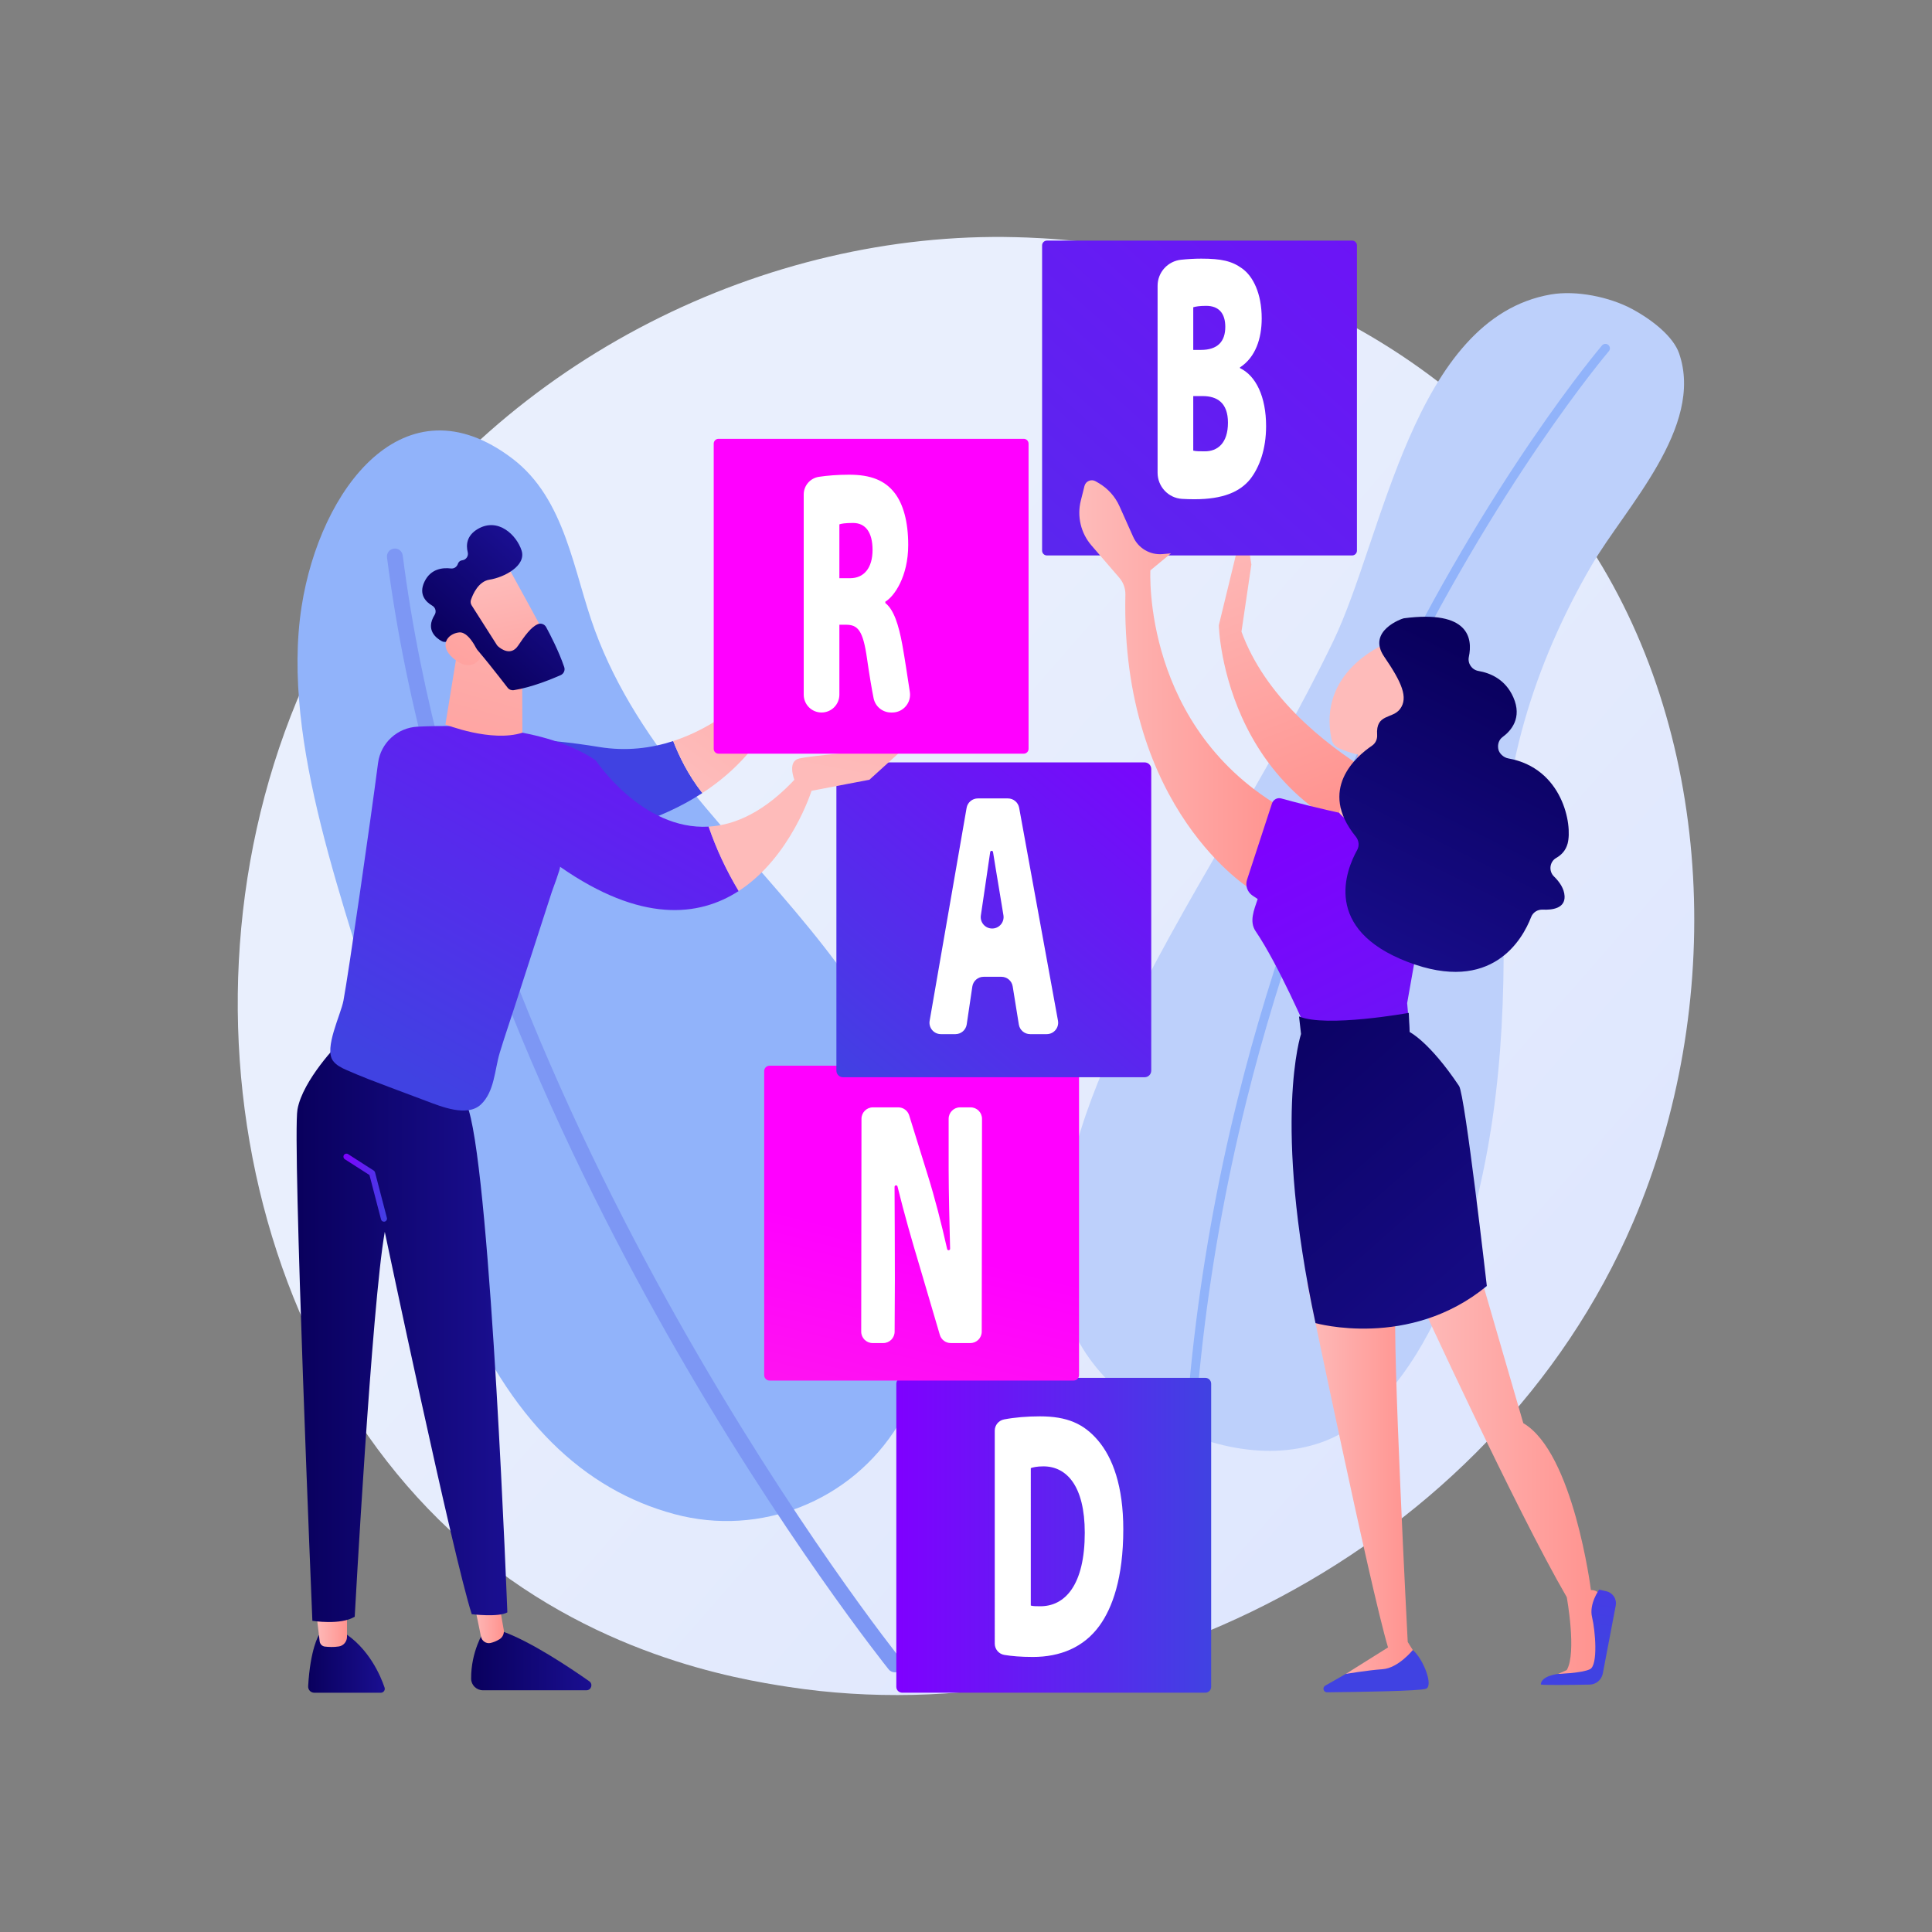 <?xml version="1.0" encoding="utf-8"?>
<!-- Generator: Adobe Illustrator 27.5.0, SVG Export Plug-In . SVG Version: 6.00 Build 0)  -->
<svg version="1.1" xmlns="http://www.w3.org/2000/svg" xmlns:xlink="http://www.w3.org/1999/xlink" x="0px" y="0px"
	 viewBox="0 0 3710 3710" style="enable-background:new 0 0 3710 3710;" xml:space="preserve">
<rect x="0" y="0" width="3710" height="3710" fill="#808080" stroke="none"/>
<g id="Background">
	<g>
		<g>
			<rect style="fill:transparent;" width="3710" height="3710"/>
		</g>
	</g>
</g>
<g id="Illustration">
	<g>
		<linearGradient id="SVGID_1_" gradientUnits="userSpaceOnUse" x1="3487.372" y1="3299.738" x2="1395.102" y2="1469.003">
			<stop  offset="0" style="stop-color:#DAE3FE"/>
			<stop  offset="1" style="stop-color:#E9EFFD"/>
		</linearGradient>
		<path style="fill:url(#SVGID_1_);" d="M3136.229,2346.625c-271.362,633.674-994.206,988.662-1621.058,892.906
			c-102.001-15.582-381.641-61.997-629.224-280.967c-476.613-421.534-578.54-1256.225-194.071-1844.452
			c279.826-428.126,781.443-670.816,1258.077-658.677c102.667,2.615,496.13,18.73,841.915,301.504
			c50.789,41.534,162.81,140.23,263.767,296.805C3292.701,1421.411,3313.078,1933.652,3136.229,2346.625z"/>
		<g>
			<path style="fill:#BDD0FB;" d="M3134.063,593.382c40.641,21.896,79.345,53.704,90.228,85.029
				c49.091,141.312-103.271,296.38-167.351,406.126c-110.084,188.535-178.112,403.66-171.323,623.343
				c7.356,238.037-4.786,468.795-78.557,697.694c-38.004,117.922-97.509,239.467-194.303,321.146
				c-182.912,154.306-537.88-16.53-570.108-234.522c-25.702-173.854,31.104-347.053,104.556-502.131
				c123.564-260.878,288.22-499.593,413.409-759.571c95.73-198.801,153.431-619.822,417.779-665.096
				C3026.734,557.12,3090.946,570.152,3134.063,593.382z"/>
			<path style="fill:#91B3FA;" d="M2279.199,3104.925c0.101,0,0.204,0,0.305-0.005c4.749-0.156,8.47-4.127,8.317-8.875
				c-10.572-326.449,24.995-656.906,105.718-982.181c64.586-260.264,158.06-517.817,277.825-765.503
				c203.877-421.638,415.919-671.38,418.039-673.855c3.088-3.606,2.669-9.034-0.94-12.122c-3.606-3.094-9.038-2.669-12.123,0.937
				c-2.134,2.489-215.624,253.933-420.458,677.555c-120.282,248.754-214.162,507.431-279.035,768.843
				c-81.104,326.818-116.838,658.854-106.214,986.887C2270.783,3101.248,2274.589,3104.913,2279.199,3104.925z"/>
		</g>
		<g>
			<path style="fill:#91B3FA;" d="M1732.111,2068.26c-75.852-200.829-262.437-375.502-405.924-552.339
				c-75.864-93.498-141.748-191.568-183.679-305.141c-41.691-112.922-55.953-252.362-158.852-330.4
				c-207.317-157.206-369.222,58.269-404.459,284.073c-40.893,262.031,86.825,580.945,160.962,840.114
				c44.695,156.24,74.801,325.335,136.437,475.508c102.106,248.778,245.469,380.787,418.073,427.369
				c165.554,44.679,340.357-24.959,430.115-171.067C1805.867,2604.39,1854.476,2392.241,1732.111,2068.26z"/>
			<path style="fill:#7D97F4;" d="M1719.031,3211.329c-4.667,0.205-9.368-1.731-12.525-5.649
				c-2.05-2.547-207.67-258.919-427.915-648.162c-203.384-359.452-461.368-909.212-535.409-1487.016
				c-1.069-8.337,4.823-15.963,13.156-17.029c8.372-1.19,15.959,4.823,17.029,13.156
				c140.525,1096.618,948.687,2109.839,956.835,2119.944c5.276,6.542,4.248,16.126-2.298,21.402
				C1725.279,3210.093,1722.164,3211.191,1719.031,3211.329z"/>
		</g>

			<linearGradient id="SVGID_00000102545982926846700920000000359794153507603348_" gradientUnits="userSpaceOnUse" x1="1721.181" y1="2948.166" x2="2325.783" y2="2948.166">
			<stop  offset="0" style="stop-color:#7f00ff"/>
			<stop  offset="1" style="stop-color:#4042E2"/>
		</linearGradient>
		<path style="fill:url(#SVGID_00000102545982926846700920000000359794153507603348_);" d="M1732.475,3250.467h582.015
			c6.237,0,11.293-5.056,11.293-11.294v-582.015c0-6.237-5.056-11.293-11.293-11.293h-582.015c-6.237,0-11.293,5.056-11.293,11.293
			v582.015C1721.181,3245.41,1726.237,3250.467,1732.475,3250.467z"/>

			<linearGradient id="SVGID_00000069390769670501271460000007900397999066149051_" gradientUnits="userSpaceOnUse" x1="1156.186" y1="4837.92" x2="1759.814" y2="2389.116">
			<stop  offset="0" style="stop-color:#FF928E"/>
			<stop  offset="1" style="stop-color:#ff00ff"/>
		</linearGradient>
		<path style="fill:url(#SVGID_00000069390769670501271460000007900397999066149051_);" d="M1477.815,2651.069h583.889
			c5.72,0,10.356-4.637,10.356-10.356v-583.889c0-5.719-4.636-10.356-10.356-10.356h-583.889c-5.72,0-10.356,4.637-10.356,10.356
			v583.889C1467.459,2646.433,1472.095,2651.069,1477.815,2651.069z"/>

			<linearGradient id="SVGID_00000018220477568666903350000013408747912203873706_" gradientUnits="userSpaceOnUse" x1="2234.536" y1="1376.471" x2="1628.459" y2="2100.975">
			<stop  offset="0" style="stop-color:#7f00ff"/>
			<stop  offset="1" style="stop-color:#4042E2"/>
		</linearGradient>
		<path style="fill:url(#SVGID_00000018220477568666903350000013408747912203873706_);" d="M1618.824,2068.608h579.197
			c7.015,0,12.703-5.687,12.703-12.703v-579.197c0-7.016-5.687-12.703-12.703-12.703h-579.197c-7.015,0-12.703,5.687-12.703,12.703
			v579.197C1606.122,2062.92,1611.809,2068.608,1618.824,2068.608z"/>
		<g>

				<linearGradient id="SVGID_00000104681417374927431980000011629245470735199116_" gradientUnits="userSpaceOnUse" x1="2344.655" y1="3251.305" x2="2154.359" y2="3834.604" gradientTransform="matrix(0.774 -0.633 0.633 0.774 -1465.598 -47.867)">
				<stop  offset="0" style="stop-color:#FEBBBA"/>
				<stop  offset="1" style="stop-color:#FF928E"/>
			</linearGradient>
			<path style="fill:url(#SVGID_00000104681417374927431980000011629245470735199116_);" d="M2340.473,1200.772
				c0,0,8.638,375.964,403.947,441.895l70.967-70.058c0,0-342.31-116.386-431.415-359.609l19.033-128.989l-13.414-85.363
				L2340.473,1200.772z"/>

				<linearGradient id="SVGID_00000176011363445158297180000008597377841521274265_" gradientUnits="userSpaceOnUse" x1="3192.211" y1="-234.426" x2="1181.766" y2="2024.738">
				<stop  offset="0" style="stop-color:#7f00ff"/>
				<stop  offset="1" style="stop-color:#4042E2"/>
			</linearGradient>
			<path style="fill:url(#SVGID_00000176011363445158297180000008597377841521274265_);" d="M2010.393,1066.614h586.069
				c5.118,0,9.266-4.149,9.266-9.266V471.278c0-5.118-4.149-9.266-9.266-9.266h-586.069c-5.118,0-9.266,4.149-9.266,9.266v586.069
				C2001.126,1062.465,2005.275,1066.614,2010.393,1066.614z"/>
			<g>

					<linearGradient id="SVGID_00000076587404408532447270000014780801591586691247_" gradientUnits="userSpaceOnUse" x1="3403.657" y1="2812.573" x2="3754.257" y2="2812.573" gradientTransform="matrix(1 0 0 1 -680.973 0)">
					<stop  offset="0" style="stop-color:#FEBBBA"/>
					<stop  offset="1" style="stop-color:#FF928E"/>
				</linearGradient>
				<path style="fill:url(#SVGID_00000076587404408532447270000014780801591586691247_);" d="M2722.684,2488.917
					c0,0,187.551,408.771,285.952,578.083c0,0,19.543,106.534,0,140.035l-16.656,7.403l77.732-2.314c0,0,6.905-143.3,1.513-151.304
					c-5.394-8.004-16.179-7.479-16.179-7.479s-33.331-264.068-129.86-320.425l-93.549-322.208L2722.684,2488.917z"/>

					<linearGradient id="SVGID_00000114051736627835480390000006370144996226165160_" gradientUnits="userSpaceOnUse" x1="3885.566" y1="2028.524" x2="3711.938" y2="3157.101" gradientTransform="matrix(1 0 0 1 -680.973 0)">
					<stop  offset="0" style="stop-color:#7f00ff"/>
					<stop  offset="1" style="stop-color:#4042E2"/>
				</linearGradient>
				<path style="fill:url(#SVGID_00000114051736627835480390000006370144996226165160_);" d="M2958.781,3234.506
					c-0.115,1.875,60.698,1.018,93.734,0.415c12.198-0.223,22.597-8.796,25.197-20.716l24.947-131.068
					c2.371-12.455-5.538-24.554-17.898-27.379l-13.925-3.183c0,0-19.865,27.25-13.612,52.907
					c6.253,25.656,11.818,92.115-3.985,99.859c-15.802,7.744-61.26,9.097-61.26,9.097S2959.821,3217.627,2958.781,3234.506z"/>

					<linearGradient id="SVGID_00000018221083444444991530000011798185668906175114_" gradientUnits="userSpaceOnUse" x1="3518.187" y1="1972.008" x2="3344.559" y2="3100.586" gradientTransform="matrix(1 0 0 1 -680.973 0)">
					<stop  offset="0" style="stop-color:#7f00ff"/>
					<stop  offset="1" style="stop-color:#4042E2"/>
				</linearGradient>
				<path style="fill:url(#SVGID_00000018221083444444991530000011798185668906175114_);" d="M2544.918,3236.885
					c-6.151,3.505-3.614,12.896,3.465,12.824c55.283-0.555,179.163-2.304,190.17-6.882c14.212-5.909-5.179-56.978-25.586-74.262
					l-112.681,36.776L2544.918,3236.885z"/>

					<linearGradient id="SVGID_00000083068299887665555510000005289326428368687503_" gradientUnits="userSpaceOnUse" x1="3190.914" y1="2838.642" x2="3393.94" y2="2838.642" gradientTransform="matrix(1 0 0 1 -680.973 0)">
					<stop  offset="0" style="stop-color:#FEBBBA"/>
					<stop  offset="1" style="stop-color:#FF928E"/>
				</linearGradient>
				<path style="fill:url(#SVGID_00000083068299887665555510000005289326428368687503_);" d="M2509.941,2462.846
					c0,0,121.199,586.322,155.485,700.694l-81.108,50.898c0,0,40.645-6.913,70.785-9.097c30.14-2.184,57.863-36.776,57.863-36.776
					l-9.717-15.498c0,0-30.394-583.128-22.994-649.343L2509.941,2462.846z"/>

					<linearGradient id="SVGID_00000027571701395041052150000007064403263287014568_" gradientUnits="userSpaceOnUse" x1="2753.56" y1="1315.413" x2="3151.019" y2="1315.413" gradientTransform="matrix(1 0 0 1 -680.973 0)">
					<stop  offset="0" style="stop-color:#FEBBBA"/>
					<stop  offset="1" style="stop-color:#FF928E"/>
				</linearGradient>
				<path style="fill:url(#SVGID_00000027571701395041052150000007064403263287014568_);" d="M2209.081,1095.249
					c0,0-16.718,304.999,260.965,460.854l-66.854,152.473c0,0-251.405-152.063-242.108-566.797
					c0.267-11.902-4.026-23.46-11.799-32.478l-53.431-61.987c-20.358-23.617-27.966-55.655-20.398-85.903l7.033-28.113
					c2.355-9.411,13.075-13.94,21.464-9.068l5.588,3.246c17.788,10.331,31.878,25.993,40.278,44.771l26.237,58.648
					c9.8,21.907,32.396,35.208,56.307,33.143l16.222-1.4L2209.081,1095.249z"/>

					<linearGradient id="SVGID_00000061458734436029311780000000652978264458228886_" gradientUnits="userSpaceOnUse" x1="3189.108" y1="1531.48" x2="3934.26" y2="3007.315" gradientTransform="matrix(1 0 0 1 -680.973 0)">
					<stop  offset="0" style="stop-color:#7f00ff"/>
					<stop  offset="1" style="stop-color:#4042E2"/>
				</linearGradient>
				<path style="fill:url(#SVGID_00000061458734436029311780000000652978264458228886_);" d="M2460.381,1533.248
					c46.456,12.883,203.842,54.285,302.095,52.593l-60.326,340.425l4.801,55.525l-196.687-0.882c0,0-55.369-128.589-99.053-192.697
					c-12.617-18.516-3.227-40.6,3.924-61.834l-9.824-6.541c-9.998-6.656-14.333-19.16-10.602-30.577l47.897-146.543
					C2445.093,1535.333,2452.871,1531.165,2460.381,1533.248z"/>

					<linearGradient id="SVGID_00000142176944807729980660000014564226810026876350_" gradientUnits="userSpaceOnUse" x1="3011.662" y1="1921.458" x2="3662.765" y2="2655.757" gradientTransform="matrix(1 0 0 1 -680.973 0)">
					<stop  offset="0" style="stop-color:#09005D"/>
					<stop  offset="1" style="stop-color:#1A0F91"/>
				</linearGradient>
				<path style="fill:url(#SVGID_00000142176944807729980660000014564226810026876350_);" d="M2494.505,1951.856l3.869,33.638
					c0,0-55.583,166.459,27.792,555.245c0,0,180.573,51.156,328.983-71.253c0,0-41.864-366.955-53.299-384.048
					c-56.956-85.138-94.898-103.646-94.898-103.646l-1.712-36.75C2705.24,1945.042,2546.506,1973.741,2494.505,1951.856z"/>

					<linearGradient id="SVGID_00000068635333025489905290000011779941783521271737_" gradientUnits="userSpaceOnUse" x1="3252.461" y1="1510.547" x2="3376.703" y2="1510.547" gradientTransform="matrix(1 0 0 1 -680.973 0)">
					<stop  offset="0" style="stop-color:#FEBBBA"/>
					<stop  offset="1" style="stop-color:#FF928E"/>
				</linearGradient>
				<path style="fill:url(#SVGID_00000068635333025489905290000011779941783521271737_);" d="M2571.497,1560.685
					c-0.69-0.911,41.063-126.057,41.063-126.057l59.806,5.426l23.364,141.971C2695.73,1582.025,2602,1600.943,2571.497,1560.685z"/>

					<linearGradient id="SVGID_00000067936119428624116180000005260046775222900155_" gradientUnits="userSpaceOnUse" x1="3449.919" y1="1349.992" x2="4354.229" y2="1411.485" gradientTransform="matrix(1 0 0 1 -680.973 0)">
					<stop  offset="0" style="stop-color:#FEBBBA"/>
					<stop  offset="1" style="stop-color:#FF928E"/>
				</linearGradient>
				<path style="fill:url(#SVGID_00000067936119428624116180000005260046775222900155_);" d="M2658.048,1237.272
					c-3.988,2.483-127.799,53.65-101.198,182.188c1.572,7.595,6.64,14.034,13.724,17.193c18.169,8.104,57.283,21.981,104.067,17.226
					c64.86-6.592,107.36-119.773,105.553-152.709C2778.387,1268.235,2697.573,1212.661,2658.048,1237.272z"/>

					<linearGradient id="SVGID_00000168801553857603477240000006868291064526950035_" gradientUnits="userSpaceOnUse" x1="3598.556" y1="1295.482" x2="3280.239" y2="1932.114" gradientTransform="matrix(1 0 0 1 -680.973 0)">
					<stop  offset="0" style="stop-color:#09005D"/>
					<stop  offset="1" style="stop-color:#1A0F91"/>
				</linearGradient>
				<path style="fill:url(#SVGID_00000168801553857603477240000006868291064526950035_);" d="M2695.73,1187.3
					c-3.255,0.427-71.549,24.213-37.682,73.701c33.867,49.487,46.572,78.619,30.553,100.35
					c-14.594,19.798-46.923,8.514-44.102,49.704c0.564,8.245-3.002,16.249-9.845,20.882
					c-30.465,20.622-104.791,84.095-31.152,174.616c5.986,7.358,7.219,17.515,2.601,25.798
					c-21.568,38.686-66.873,152.014,97.146,214.879c162.076,62.119,220.595-43.827,236.944-86.173
					c3.536-9.159,12.554-14.766,22.361-14.303c17.809,0.841,43.047-2.121,41.886-25.921c-0.705-14.456-9.724-27.41-20.384-37.797
					c-10.55-10.28-8.466-28.279,4.342-35.556c9.675-5.497,18.236-14.079,21.851-27.469c9.821-36.397-9.788-145.225-114.102-163.668
					c-8.701-1.538-17.813-9.696-19.08-18.442c-0.019-0.13-0.039-0.26-0.061-0.39c-1.398-8.457,1.463-17.105,8.375-22.176
					c16.656-12.22,38.018-36.819,20.668-76.269c-15.388-34.989-44.9-46.792-66.822-50.552c-12.871-2.209-21.334-14.381-18.62-27.155
					C2828.001,1226.551,2821.556,1170.803,2695.73,1187.3z"/>
			</g>
		</g>
		<g>

				<linearGradient id="SVGID_00000083082407155471849660000005017235446921927306_" gradientUnits="userSpaceOnUse" x1="591.716" y1="3191.982" x2="738.899" y2="3191.982">
				<stop  offset="0" style="stop-color:#09005D"/>
				<stop  offset="1" style="stop-color:#1A0F91"/>
			</linearGradient>
			<path style="fill:url(#SVGID_00000083082407155471849660000005017235446921927306_);" d="M612.205,3140.118
				c0,0-16.355,25.781-20.47,97.96c-0.383,6.725,4.944,12.455,11.68,12.455h127.913c5.147,0,8.82-5.046,7.172-9.922
				c-7.496-22.185-30.159-76.272-80.728-107.179L612.205,3140.118z"/>

				<linearGradient id="SVGID_00000150791872948291983270000005847448457556684952_" gradientUnits="userSpaceOnUse" x1="606.646" y1="3123.587" x2="666.339" y2="3123.587">
				<stop  offset="0" style="stop-color:#FEBBBA"/>
				<stop  offset="1" style="stop-color:#FF928E"/>
			</linearGradient>
			<path style="fill:url(#SVGID_00000150791872948291983270000005847448457556684952_);" d="M606.646,3091.21l7.235,60.663
				c0.624,5.234,4.726,9.423,9.962,10.027c6.996,0.806,17.165,1.374,27.047-0.256c8.983-1.482,15.448-9.483,15.448-18.587v-58.571
				L606.646,3091.21z"/>

				<linearGradient id="SVGID_00000127744425830113300410000014817952695002236329_" gradientUnits="userSpaceOnUse" x1="904.718" y1="3189.629" x2="1135.654" y2="3189.629">
				<stop  offset="0" style="stop-color:#09005D"/>
				<stop  offset="1" style="stop-color:#1A0F91"/>
			</linearGradient>
			<path style="fill:url(#SVGID_00000127744425830113300410000014817952695002236329_);" d="M928.685,3133.432
				c0,0-24.482,38.055-23.959,90.29c0.123,12.304,10.424,22.104,22.729,22.104h198.663c9.302,0,13.079-11.953,5.466-17.3
				c-37.592-26.398-111.48-75.712-164.922-95.095H928.685z"/>

				<linearGradient id="SVGID_00000120530207412225907050000008246001872691273131_" gradientUnits="userSpaceOnUse" x1="908.227" y1="3097.082" x2="967.59" y2="3097.082">
				<stop  offset="0" style="stop-color:#FEBBBA"/>
				<stop  offset="1" style="stop-color:#FF928E"/>
			</linearGradient>
			<path style="fill:url(#SVGID_00000120530207412225907050000008246001872691273131_);" d="M908.227,3067.917l15.431,74.922
				c1.727,8.38,9.923,14.015,18.274,12.151c5.077-1.133,11.066-3.304,17.465-7.305c6.082-3.802,9.164-11.036,7.921-18.101
				l-15.962-90.767L908.227,3067.917z"/>

				<linearGradient id="SVGID_00000103233177743899155680000005682956685930770102_" gradientUnits="userSpaceOnUse" x1="569.557" y1="2558.678" x2="974.259" y2="2558.678">
				<stop  offset="0" style="stop-color:#09005D"/>
				<stop  offset="1" style="stop-color:#1A0F91"/>
			</linearGradient>
			<path style="fill:url(#SVGID_00000103233177743899155680000005682956685930770102_);" d="M651.128,2002.578
				c0,0-69.793,70.969-79.89,127.883c-10.098,56.913,28.609,981.943,28.609,981.943s53.654,8.927,81.313-7.833
				c0,0,32.804-600.337,57.74-739.06c0,0,130.767,621.87,167,734.235c0,0,51.691,6.288,68.359-3.548
				c0,0-31.126-821.102-74.168-964.417L651.128,2002.578z"/>

				<linearGradient id="SVGID_00000054963538160410290980000008966792691371240883_" gradientUnits="userSpaceOnUse" x1="659.485" y1="2280.664" x2="743.164" y2="2280.664">
				<stop  offset="0" style="stop-color:#7f00ff"/>
				<stop  offset="1" style="stop-color:#4042E2"/>
			</linearGradient>
			<path style="fill:url(#SVGID_00000054963538160410290980000008966792691371240883_);" d="M737.333,2346
				c-2.588,0-4.949-1.738-5.63-4.356l-22.215-85.226l-47.323-30.356c-2.707-1.738-3.495-5.341-1.758-8.048
				c1.737-2.712,5.331-3.501,8.048-1.758l49.24,31.588c1.232,0.789,2.124,2.016,2.49,3.434l22.787,87.427
				c0.815,3.114-1.052,6.295-4.166,7.104C738.312,2345.938,737.822,2346,737.333,2346z"/>

				<linearGradient id="SVGID_00000089559170079987938030000014612939124813227441_" gradientUnits="userSpaceOnUse" x1="1404.679" y1="601.908" x2="1205.208" y2="1190.178">
				<stop  offset="0" style="stop-color:#7f00ff"/>
				<stop  offset="1" style="stop-color:#4042E2"/>
			</linearGradient>
			<path style="fill:url(#SVGID_00000089559170079987938030000014612939124813227441_);" d="M1150.502,1434.449
				c-223.672-36.628-286.232,5.279-286.232,5.279l94.597,179.443c0,0,221.59,13.253,389.853-96.306
				c-27.124-34.316-44.916-71.269-55.942-99.816C1250.545,1436.781,1202.677,1442.992,1150.502,1434.449z"/>

				<linearGradient id="SVGID_00000127010024925422374520000006410605984861822135_" gradientUnits="userSpaceOnUse" x1="1330.088" y1="1480.201" x2="1816.929" y2="841.22">
				<stop  offset="0" style="stop-color:#FEBBBA"/>
				<stop  offset="1" style="stop-color:#FF928E"/>
			</linearGradient>
			<path style="fill:url(#SVGID_00000127010024925422374520000006410605984861822135_);" d="M1529.428,1132.03
				c0.271-7.239-9.351-9.981-12.936-3.686l-33.615,59.02c-6.494,11.404-9.331,24.526-8.125,37.594l7.235,36.486
				c1.629,17.642-4.338,35.11-16.468,48.024c-29.027,30.901-90.052,86.698-172.741,113.581c11.025,28.547,28.818,65.5,55.942,99.816
				c61.739-40.198,116.308-96.911,150.103-176.907c13.375-2.97,23.078-14.568,23.647-28.257L1529.428,1132.03z"/>

				<linearGradient id="SVGID_00000098906745947905391000000017316076940885337272_" gradientUnits="userSpaceOnUse" x1="1390.398" y1="1014.588" x2="795.37" y2="2076.175">
				<stop  offset="0" style="stop-color:#7f00ff"/>
				<stop  offset="1" style="stop-color:#4042E2"/>
			</linearGradient>
			<path style="fill:url(#SVGID_00000098906745947905391000000017316076940885337272_);" d="M1144.117,1460.249
				c-96.788-65.548-253.076-69.115-342.094-64.835c-38.999,1.874-71.075,31.24-76.086,69.96
				c-14.529,112.247-56.869,405.327-66.444,456.241c-5.118,27.204-37.601,91.181-20.124,115.297
				c6.322,8.724,16.525,13.631,26.377,17.991c28.521,12.621,57.742,23.582,86.945,34.535c21.843,8.193,43.686,16.385,65.529,24.578
				c29.068,10.903,78.779,31.58,105.127,6.979c26.294-24.55,26.54-67.062,36.273-99.279c8.784-29.076,18.728-57.855,28.083-86.752
				c23.952-73.99,47.903-147.98,71.855-221.97c1.015-3.135,17.753-47.329,15.77-48.714
				c155.536,108.597,266.834,96.062,343.151,46.752c-24.015-40.031-43.209-81.262-57.655-123.679
				C1232.931,1594.748,1144.117,1460.249,1144.117,1460.249z"/>

				<linearGradient id="SVGID_00000001653605658547408560000009067082761493570731_" gradientUnits="userSpaceOnUse" x1="2228.448" y1="2247.157" x2="2542.847" y2="1547.365" gradientTransform="matrix(0.974 -0.226 0.226 0.974 -1199.933 -226.596)">
				<stop  offset="0" style="stop-color:#FEBBBA"/>
				<stop  offset="1" style="stop-color:#FF928E"/>
			</linearGradient>
			<path style="fill:url(#SVGID_00000001653605658547408560000009067082761493570731_);" d="M1558.82,1517.268l-29.051-24.463
				c-60.448,65.993-117.817,91.595-168.946,94.549c14.446,42.417,33.64,83.648,57.655,123.679
				C1519.017,1646.073,1558.82,1517.268,1558.82,1517.268z"/>

				<linearGradient id="SVGID_00000105404249802432649430000008019737356326398600_" gradientUnits="userSpaceOnUse" x1="2374.671" y1="2312.854" x2="2689.062" y2="1613.08" gradientTransform="matrix(0.974 -0.226 0.226 0.974 -1199.933 -226.596)">
				<stop  offset="0" style="stop-color:#FEBBBA"/>
				<stop  offset="1" style="stop-color:#FF928E"/>
			</linearGradient>
			<path style="fill:url(#SVGID_00000105404249802432649430000008019737356326398600_);" d="M1543.291,1521.426l126.199-24.068
				l100.27-90.965c-18.927-6.536-107.5,36.274-107.5,36.274s-101.134,7.835-127.589,13.92c-21.973,5.055-11.524,35.915-7.353,46.228
				c0.851,2.104,1.441,3.352,1.441,3.352L1543.291,1521.426z"/>

				<linearGradient id="SVGID_00000124847705421686635100000004111323015044958647_" gradientUnits="userSpaceOnUse" x1="1933.057" y1="1629.288" x2="1471.387" y2="2477.561" gradientTransform="matrix(0.974 -0.226 0.226 0.974 -1199.933 -226.596)">
				<stop  offset="0" style="stop-color:#FEBBBA"/>
				<stop  offset="1" style="stop-color:#FF928E"/>
			</linearGradient>
			<path style="fill:url(#SVGID_00000124847705421686635100000004111323015044958647_);" d="M884.055,1214.911l-28.724,176.301
				c0,0,87.968,34.935,147.814,15.823l-0.575-152.417L884.055,1214.911z"/>
			<g>

					<linearGradient id="SVGID_00000119824784527446290100000012805436487780333989_" gradientUnits="userSpaceOnUse" x1="1259.595" y1="4824.301" x2="1055.555" y2="5094.229" gradientTransform="matrix(0.666 -0.746 0.746 0.666 -3493.845 -1162.722)">
					<stop  offset="0" style="stop-color:#FEBBBA"/>
					<stop  offset="1" style="stop-color:#FF928E"/>
				</linearGradient>
				<path style="fill:url(#SVGID_00000119824784527446290100000012805436487780333989_);" d="M970.122,1079.335
					c2.007,1.792,86.884,158.099,86.884,158.099l-90.279,46.567l-102.456-136.196
					C864.271,1147.806,936.524,1049.344,970.122,1079.335z"/>

					<linearGradient id="SVGID_00000062174380089775995900000007150560173294172846_" gradientUnits="userSpaceOnUse" x1="1103.771" y1="4889.413" x2="1347.503" y2="4889.413" gradientTransform="matrix(0.666 -0.746 0.746 0.666 -3493.845 -1162.722)">
					<stop  offset="0" style="stop-color:#09005D"/>
					<stop  offset="1" style="stop-color:#1A0F91"/>
				</linearGradient>
				<path style="fill:url(#SVGID_00000062174380089775995900000007150560173294172846_);" d="M905.727,1162.506l48.32,75.919
					c0.62,0.974,1.348,1.838,2.208,2.608c5.263,4.711,24.56,19.592,38.581-1.08c12.722-18.757,24.611-35.685,37.903-41.335
					c5.967-2.536,12.872-0.134,15.965,5.565c7.708,14.204,24.485,46.532,34.776,76.842c2.088,6.151-0.942,12.848-6.886,15.467
					c-17.911,7.893-56.151,23.484-89.853,28.819c-4.567,0.723-9.145-1.058-11.967-4.72c-13.759-17.854-55.781-71.964-69.823-85.23
					c-13.18-12.452-37.046-6.494-46.889-3.278c-3.227,1.054-6.712,0.743-9.704-0.862c-10.574-5.672-31.86-21.475-13.774-50.474
					c3.785-6.069,1.812-13.99-4.369-17.589c-12.306-7.165-27.017-21.518-15.014-46.32c12.199-25.209,35.577-27.056,50.589-25.208
					c6.071,0.746,11.629-3.032,13.486-8.859c1.058-3.318,3.568-6.224,8.912-6.985c7.201-1.027,11.774-8.293,10.007-15.348
					c-3.394-13.556-2.501-31.881,19.412-44.695c38.883-22.737,74.38,11.696,83.959,41.303c9.578,29.607-33.98,51.863-61.637,56.116
					c-21.028,3.235-31.634,27.274-35.51,38.611C903.188,1155.365,903.689,1159.304,905.727,1162.506z"/>

					<linearGradient id="SVGID_00000145053454529575936300000001836873181409813681_" gradientUnits="userSpaceOnUse" x1="1048.49" y1="976.104" x2="761.116" y2="1466.33">
					<stop  offset="0" style="stop-color:#FEBBBA"/>
					<stop  offset="1" style="stop-color:#FF928E"/>
				</linearGradient>
				<path style="fill:url(#SVGID_00000145053454529575936300000001836873181409813681_);" d="M922.819,1262.83
					c0,0-18.904-50.873-41.313-48.394c-22.408,2.479-39.492,25.32-10.993,49.735C905.963,1294.54,922.819,1262.83,922.819,1262.83z"
					/>
			</g>

				<linearGradient id="SVGID_00000114057827352667472200000003426954715467774369_" gradientUnits="userSpaceOnUse" x1="782.482" y1="4756.989" x2="1385.189" y2="2311.922">
				<stop  offset="0" style="stop-color:#FF928E"/>
				<stop  offset="1" style="stop-color:#ff00ff"/>
			</linearGradient>
			<path style="fill:url(#SVGID_00000114057827352667472200000003426954715467774369_);" d="M1379.807,1447.27h586.069
				c5.118,0,9.266-4.149,9.266-9.266V851.934c0-5.118-4.149-9.266-9.266-9.266h-586.069c-5.118,0-9.266,4.149-9.266,9.266v586.069
				C1370.541,1443.121,1374.689,1447.27,1379.807,1447.27z"/>
		</g>
		<path style="fill:#FFFFFF;" d="M2222.912,548.756c0-25.82,19.573-47.349,45.257-49.996c12.383-1.276,25.743-2.094,38.601-2.094
			c38.816,0,58.956,4.699,78.365,18.801c20.872,14.776,37.717,47.682,37.717,96.033c0,38.28-11.718,74.543-41.745,94.018v1.343
			c30.76,14.773,50.169,55.067,50.169,111.477c0,44.325-12.818,79.245-30.761,102.078c-19.774,24.175-51.999,38.277-106.927,38.277
			c-8.62,0-16.569-0.264-23.853-0.723c-26.371-1.665-46.823-23.703-46.823-50.126V548.756z M2291.39,671.94h14.647
			c32.225,0,46.872-16.119,46.872-44.322c0-25.521-12.084-40.294-36.619-40.294c-13.182,0-20.141,1.343-24.901,2.686V671.94z
			 M2291.39,865.348c5.493,1.343,12.084,1.343,22.338,1.343c24.168,0,44.308-15.447,44.308-55.067
			c0-38.28-20.872-51.039-48.703-51.039h-17.943V865.348z"/>
		<path style="fill:#FFFFFF;" d="M1543.363,949.512c0-17.008,12.48-31.383,29.302-33.886c16.332-2.431,35.889-4.056,57.851-4.056
			c41.379,0,68.844,10.742,87.886,35.591c15.747,20.818,25.633,53.724,25.633,99.389c0,60.441-26.731,98.718-43.943,108.791v2.685
			c16.479,12.762,25.633,42.308,32.59,79.917c5.088,27.987,10.175,63.325,14.455,90.771c3.238,20.766-12.813,39.51-33.83,39.51
			h-2.203c-16.3,0-30.366-11.475-33.562-27.459c-3.499-17.501-7.747-42.263-12.605-75.961
			c-7.691-54.396-17.577-65.141-40.647-65.141h-12.45v134.322c0,18.91-15.329,34.239-34.239,34.239l0,0
			c-18.91,0-34.239-15.329-34.239-34.239V949.512z M1611.84,1110.349h20.506c27.098,0,43.211-20.147,43.211-54.396
			c0-34.249-13.916-51.71-37.352-51.71c-15.379,0-22.704,1.343-26.365,2.686V1110.349z"/>
		<path style="fill:#FFFFFF;" d="M1867.152,1894.429l-10.771,72.694c-1.594,10.755-10.825,18.72-21.698,18.72h-27.878
			c-13.614,0-23.94-12.273-21.611-25.686l70.956-408.758c1.825-10.51,10.945-18.183,21.612-18.183h57.727
			c10.596,0,19.678,7.575,21.579,17.999l74.551,408.758c2.456,13.468-7.889,25.87-21.579,25.87h-31.918
			c-10.768,0-19.943-7.816-21.656-18.447l-11.796-73.24c-1.712-10.631-10.888-18.447-21.656-18.447h-34.164
			C1877.978,1875.709,1868.746,1883.674,1867.152,1894.429z M1905.23,1783.033c13.54,0,23.846-12.146,21.642-25.505l-8.976-54.408
			c-3.451-20.043-7.353-44.642-10.999-66.964c-0.509-3.116-5.002-3.078-5.451,0.047c-2.811,19.559-7.294,50.542-9.916,67.589
			l-8,54.099C1881.573,1771.137,1891.839,1783.033,1905.23,1783.033L1905.23,1783.033z"/>
		<path style="fill:#FFFFFF;" d="M1653.785,2557.112l0.517-408.758c0.015-12.104,9.831-21.907,21.935-21.907h48.722
			c9.609,0,18.1,6.255,20.949,15.432l35.857,115.52c13.086,41.862,25.921,91.607,37.03,141.143c0.762,3.4,5.775,2.786,5.682-0.697
			c-1.082-40.351-2.797-110.928-2.797-153.205v-96.259c0-12.114,9.82-21.935,21.935-21.935h20.186
			c12.125,0,21.95,9.837,21.935,21.962l-0.517,408.758c-0.015,12.104-9.831,21.907-21.935,21.907h-37.488
			c-9.727,0-18.293-6.407-21.041-15.738l-39.468-134.019c-13.672-45.48-28.724-97.54-41.8-150.908
			c-0.813-3.32-5.692-2.728-5.675,0.69c0.21,42.164,0.603,127.598,0.603,177.753l-0.47,100.39
			c-0.057,12.074-9.861,21.832-21.935,21.832h-20.289C1663.594,2579.075,1653.77,2569.237,1653.785,2557.112z"/>
		<path style="fill:#FFFFFF;" d="M1910.219,2747.263c0-10.566,7.533-19.587,17.912-21.57c20.563-3.928,44.505-5.893,68.876-5.893
			c52,0,83.857,14.102,110.956,45.665c28.929,33.577,49.069,88.645,49.069,171.247c0,94.015-21.239,151.099-45.408,184.677
			c-30.394,42.308-76.167,60.438-128.166,60.438c-23.509,0-41.433-1.66-54.84-3.915c-10.605-1.783-18.399-10.897-18.399-21.651
			V2747.263z M1979.429,3083.109c4.028,1.343,10.986,1.343,16.113,1.343c50.534,1.346,87.519-42.305,87.519-141.026
			c0-89.987-34.787-127.595-79.463-127.595c-12.817,0-20.507,2.017-24.168,3.36V3083.109z"/>
	</g>
</g>
</svg>

